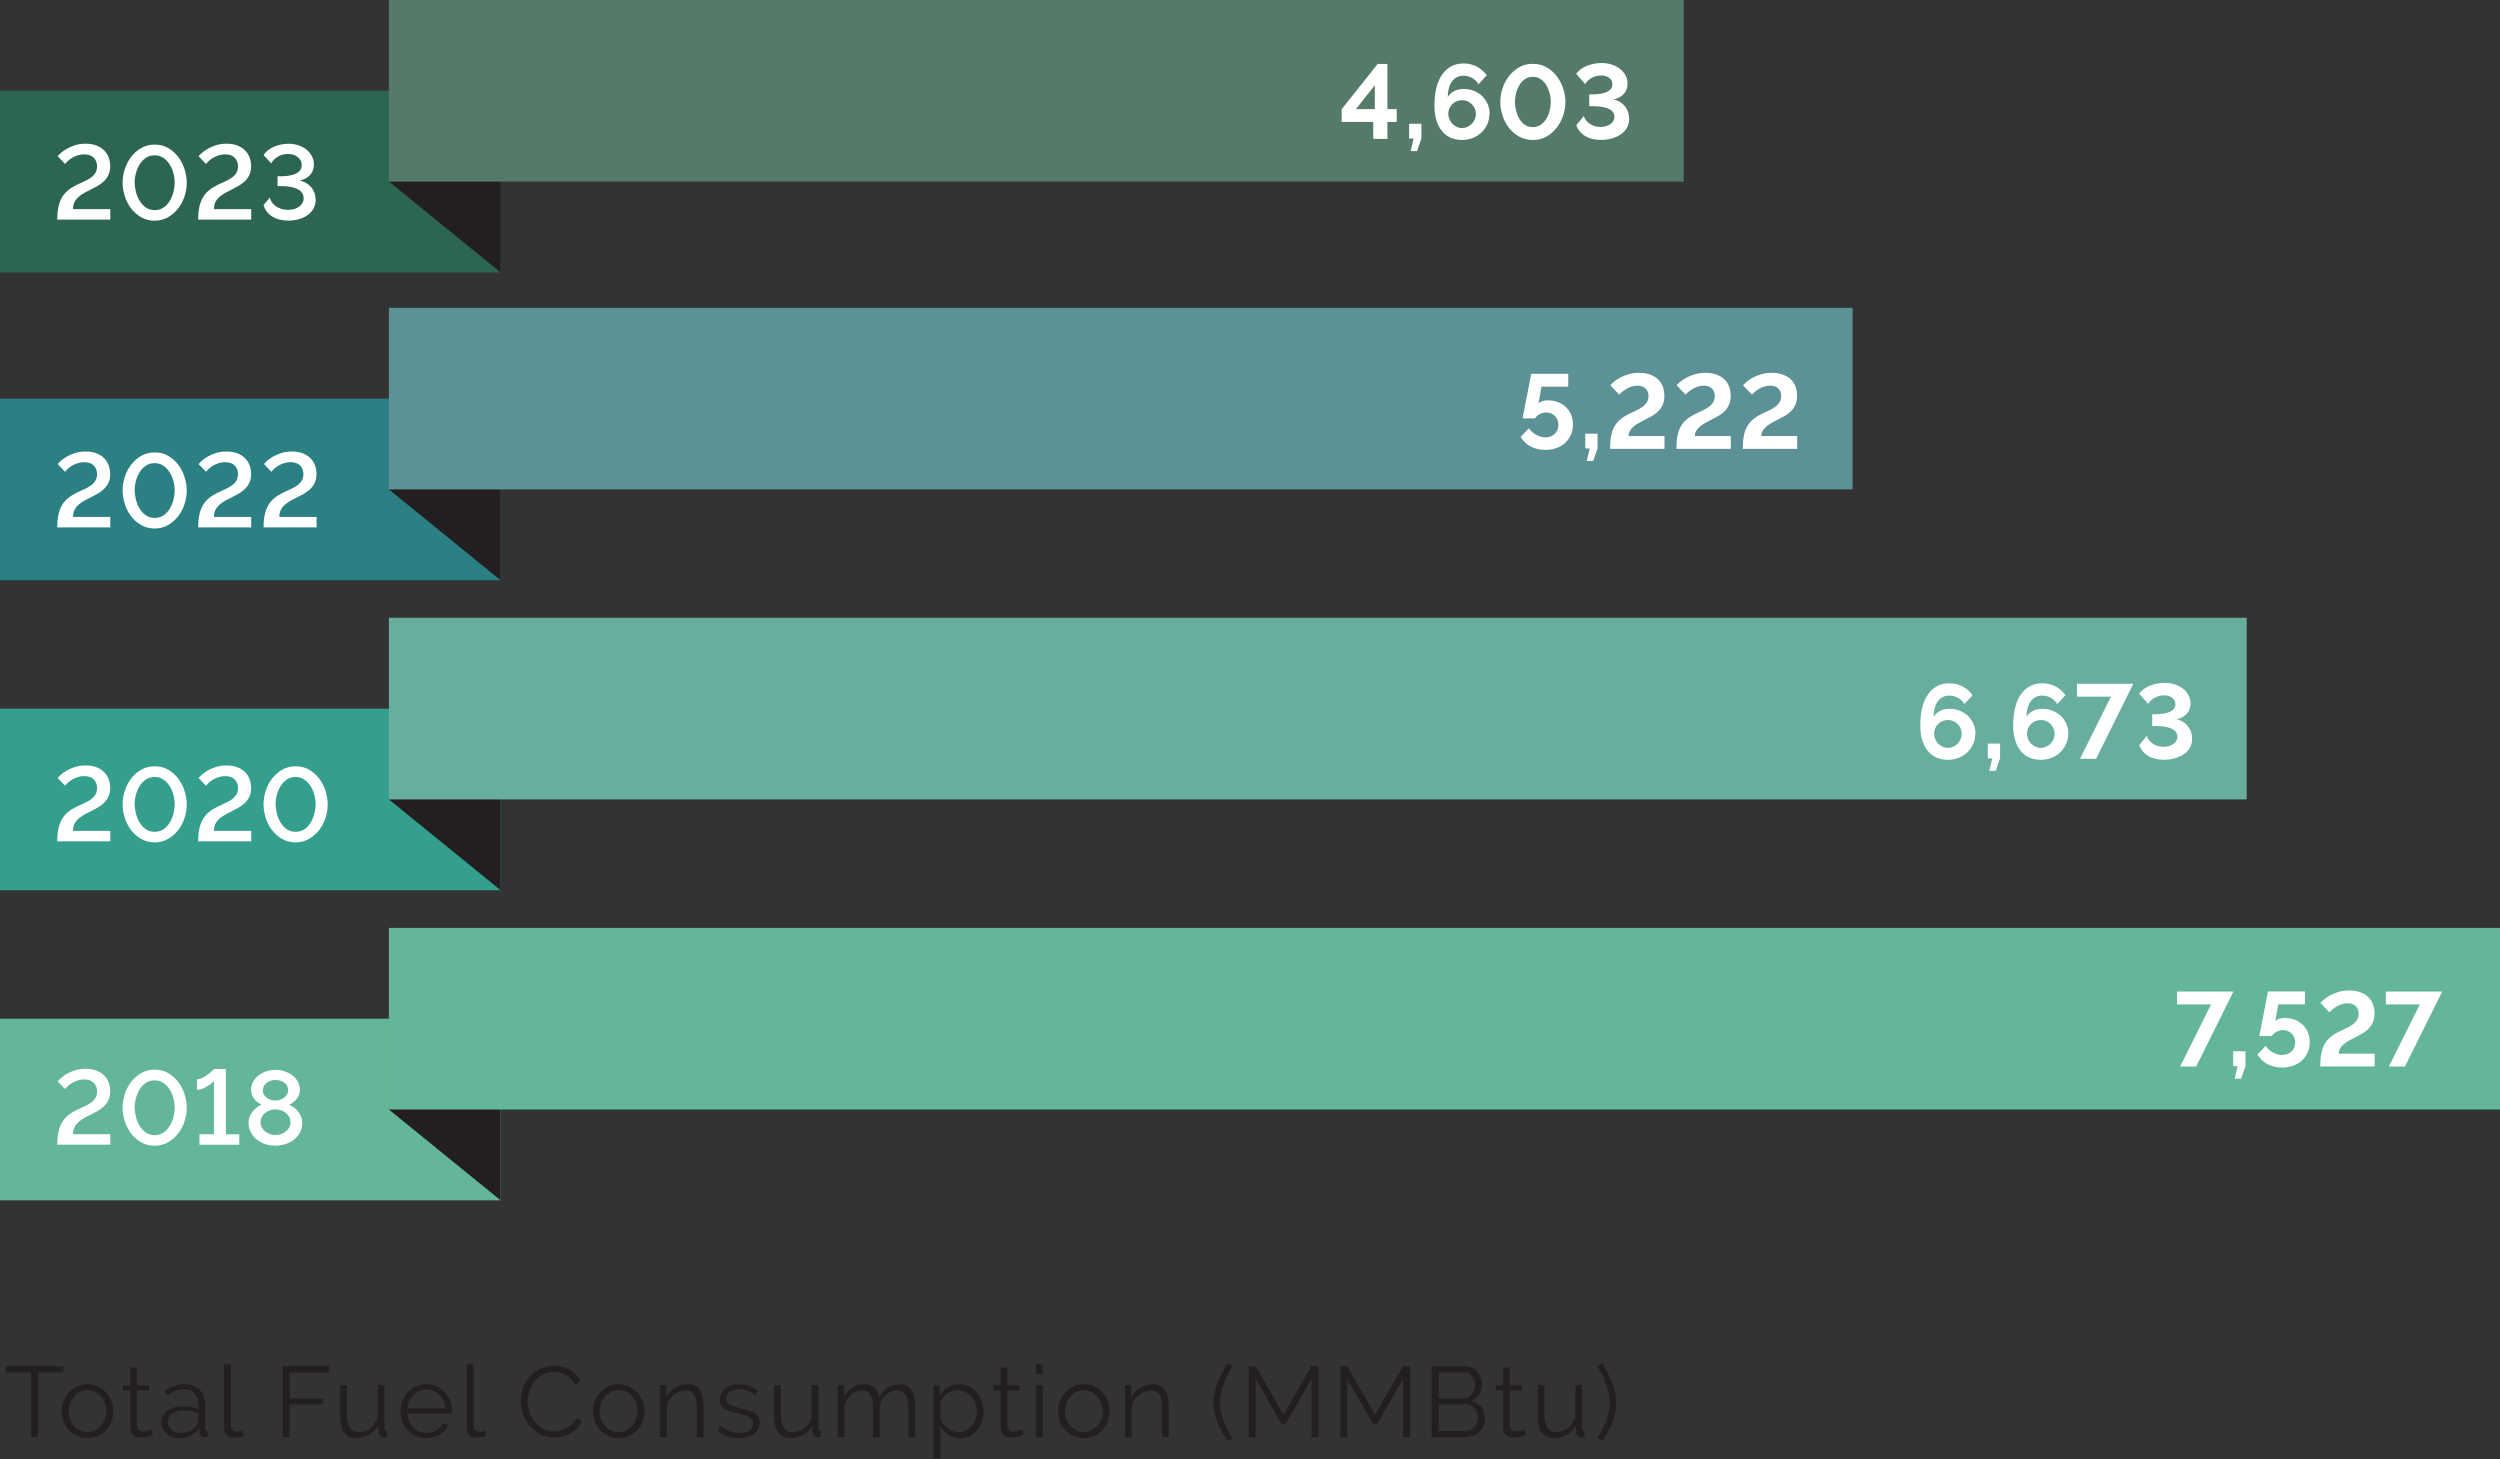 <?xml version="1.0" encoding="UTF-8"?>
<svg id="Layer_1" data-name="Layer 1" xmlns="http://www.w3.org/2000/svg" viewBox="0 0 531.82 310.45">
  <rect x="0" y="0" width="531.82" height="310.45" fill="#333333" stroke="none"/>
  <g>
    <path d="M13.49,291.95h-5.37v13.76h-1.49v-13.76H1.25v-1.32h12.23v1.32Z" fill="#231f20" stroke-width="0"/>
    <path d="M18.6,305.93c-.81,0-1.54-.15-2.21-.46s-1.24-.72-1.73-1.24c-.49-.52-.87-1.13-1.14-1.83-.27-.69-.4-1.42-.4-2.19s.14-1.52.41-2.21c.28-.69.66-1.3,1.15-1.83.49-.52,1.07-.94,1.73-1.25s1.39-.47,2.19-.47,1.53.16,2.2.47c.67.31,1.25.73,1.74,1.25.49.52.87,1.13,1.15,1.83.28.69.41,1.43.41,2.21s-.13,1.49-.4,2.19c-.27.69-.65,1.3-1.14,1.83-.49.52-1.07.94-1.74,1.24s-1.41.46-2.22.46ZM14.59,300.24c0,.62.11,1.2.32,1.73.21.53.5,1,.86,1.4.36.4.79.72,1.27.94.49.23,1.01.34,1.56.34s1.07-.12,1.56-.35c.49-.23.92-.55,1.28-.96.37-.4.66-.87.87-1.41.21-.54.32-1.12.32-1.74s-.11-1.19-.32-1.73c-.21-.54-.5-1.02-.87-1.42-.37-.4-.8-.72-1.28-.96-.49-.23-1.01-.35-1.56-.35s-1.07.12-1.55.35c-.48.23-.91.56-1.27.97s-.66.89-.87,1.43c-.21.55-.32,1.13-.32,1.75Z" fill="#231f20" stroke-width="0"/>
    <path d="M32.54,305.19c-.08.04-.21.1-.37.17-.16.07-.35.14-.56.21s-.45.13-.72.19-.55.08-.85.08-.61-.04-.89-.13c-.28-.08-.53-.22-.74-.39-.21-.18-.38-.4-.51-.67-.13-.27-.19-.58-.19-.93v-7.92h-1.53v-1.15h1.53v-3.74h1.44v3.74h2.55v1.15h-2.55v7.52c.03.41.17.71.44.9.26.19.56.29.9.29.41,0,.77-.07,1.08-.2s.51-.23.59-.29l.38,1.17Z" fill="#231f20" stroke-width="0"/>
    <path d="M37.97,305.93c-.52,0-1.01-.09-1.45-.27-.45-.18-.84-.42-1.17-.73s-.59-.68-.77-1.09c-.18-.42-.28-.87-.28-1.35s.11-.93.34-1.34.54-.76.96-1.06c.41-.3.9-.53,1.47-.69.57-.16,1.19-.24,1.87-.24.57,0,1.14.05,1.72.15s1.1.24,1.55.42v-1c0-.98-.28-1.75-.83-2.33-.55-.57-1.32-.86-2.29-.86-.57,0-1.15.11-1.74.34s-1.2.55-1.81.98l-.51-.96c1.43-.96,2.82-1.44,4.16-1.44s2.48.39,3.27,1.17c.79.78,1.19,1.85,1.19,3.23v4.99c0,.4.18.59.53.59v1.27c-.24.04-.42.06-.55.06-.37,0-.66-.09-.86-.28-.21-.18-.32-.44-.33-.76l-.04-.87c-.51.67-1.15,1.18-1.92,1.53-.77.35-1.6.53-2.5.53ZM38.31,304.82c.75,0,1.44-.14,2.07-.42.63-.28,1.11-.66,1.43-1.13.13-.13.22-.27.29-.41.06-.15.1-.29.1-.41v-1.81c-.48-.18-.98-.33-1.5-.42-.52-.1-1.04-.15-1.58-.15-1.02,0-1.85.21-2.48.64s-.96.98-.96,1.68c0,.34.07.66.2.96.13.3.32.56.55.77.23.22.51.39.84.52.33.13.67.19,1.04.19Z" fill="#231f20" stroke-width="0"/>
    <path d="M47.66,290.21h1.44v13c0,.41.11.73.34.97.23.23.54.35.96.35.16,0,.34-.02.55-.06s.41-.1.59-.17l.25,1.17c-.27.11-.6.21-.99.28-.39.07-.73.11-1.01.11-.67,0-1.19-.19-1.57-.56-.38-.38-.57-.9-.57-1.58v-13.49Z" fill="#231f20" stroke-width="0"/>
    <path d="M60.12,305.72v-15.08h9.9v1.32h-8.41v5.54h7.09v1.23h-7.09v6.99h-1.49Z" fill="#231f20" stroke-width="0"/>
    <path d="M75.92,305.93c-1.2,0-2.1-.4-2.69-1.2-.59-.8-.88-1.99-.88-3.58v-6.5h1.44v6.24c0,2.51.86,3.76,2.57,3.76.42,0,.84-.07,1.25-.21.41-.14.79-.35,1.14-.62.35-.27.66-.59.93-.96s.5-.79.67-1.25v-6.97h1.44v9.2c0,.4.17.59.51.59v1.27c-.17.03-.31.04-.41.04h-.22c-.34-.01-.62-.13-.83-.36-.21-.23-.32-.53-.32-.91v-1.27c-.48.86-1.14,1.53-1.96,2.01-.83.47-1.71.71-2.64.71Z" fill="#231f20" stroke-width="0"/>
    <path d="M90.7,305.93c-.81,0-1.55-.15-2.22-.46s-1.26-.72-1.75-1.25c-.5-.53-.88-1.14-1.16-1.84-.28-.69-.41-1.44-.41-2.23s.14-1.51.41-2.2c.28-.69.66-1.29,1.15-1.81.49-.52,1.07-.93,1.75-1.23.68-.3,1.42-.46,2.21-.46s1.55.15,2.22.46c.67.3,1.25.72,1.73,1.24.48.52.86,1.13,1.13,1.81.27.68.4,1.4.4,2.17v.34c0,.11,0,.19-.02.23h-9.47c.04.59.18,1.14.41,1.65.23.5.53.94.9,1.31s.79.66,1.26.86c.47.21.98.31,1.52.31.35,0,.71-.05,1.06-.15.35-.1.68-.23.98-.4s.57-.38.81-.63c.24-.25.42-.52.55-.82l1.25.34c-.17.41-.41.78-.72,1.11-.31.33-.67.62-1.08.87-.41.25-.86.44-1.36.57-.5.13-1.01.2-1.55.2ZM94.78,299.6c-.04-.59-.18-1.14-.41-1.62-.23-.49-.53-.91-.89-1.26-.36-.35-.78-.63-1.25-.83-.47-.2-.98-.3-1.52-.3s-1.05.1-1.53.3c-.48.2-.9.47-1.26.83-.36.35-.65.78-.87,1.27-.22.5-.35,1.03-.39,1.61h8.13Z" fill="#231f20" stroke-width="0"/>
    <path d="M99.31,290.21h1.44v13c0,.41.11.73.34.97.23.23.54.35.96.35.16,0,.34-.02.55-.06s.41-.1.59-.17l.25,1.17c-.27.11-.6.21-.99.28-.39.07-.73.11-1.01.11-.67,0-1.19-.19-1.57-.56-.38-.38-.57-.9-.57-1.58v-13.49Z" fill="#231f20" stroke-width="0"/>
    <path d="M110.77,298.07c0-.91.16-1.81.48-2.71.32-.9.78-1.7,1.39-2.41s1.36-1.29,2.25-1.73c.89-.45,1.9-.67,3.04-.67,1.34,0,2.5.3,3.45.91.96.61,1.66,1.4,2.11,2.38l-1.17.72c-.24-.5-.53-.91-.88-1.25-.35-.34-.72-.62-1.12-.83s-.81-.36-1.23-.46-.84-.14-1.25-.14c-.91,0-1.71.18-2.4.55-.69.37-1.28.85-1.75,1.44-.47.59-.83,1.26-1.07,2.01-.24.74-.36,1.5-.36,2.26,0,.84.15,1.64.44,2.4.29.76.69,1.44,1.19,2.03.5.59,1.1,1.05,1.78,1.4.69.35,1.43.52,2.24.52.42,0,.86-.05,1.31-.16.45-.11.88-.28,1.3-.51.42-.23.8-.52,1.16-.87.35-.35.65-.77.89-1.26l1.23.64c-.24.57-.58,1.07-1.02,1.5-.44.43-.93.8-1.47,1.09s-1.11.52-1.71.68c-.6.16-1.19.23-1.77.23-1.03,0-1.98-.23-2.85-.68-.86-.45-1.61-1.04-2.23-1.77-.62-.73-1.11-1.56-1.46-2.48-.35-.93-.52-1.87-.52-2.83Z" fill="#231f20" stroke-width="0"/>
    <path d="M131.61,305.93c-.81,0-1.54-.15-2.21-.46s-1.24-.72-1.73-1.24c-.49-.52-.87-1.13-1.14-1.83-.27-.69-.4-1.42-.4-2.19s.14-1.52.41-2.21c.28-.69.66-1.3,1.15-1.83.49-.52,1.07-.94,1.73-1.25s1.39-.47,2.19-.47,1.53.16,2.2.47c.67.31,1.25.73,1.74,1.25.49.52.87,1.13,1.15,1.83.28.69.41,1.43.41,2.21s-.13,1.49-.4,2.19c-.27.69-.65,1.3-1.14,1.83-.49.52-1.07.94-1.74,1.24s-1.41.46-2.22.46ZM127.59,300.24c0,.62.11,1.2.32,1.73.21.53.5,1,.86,1.4.36.4.79.72,1.27.94.49.23,1.01.34,1.56.34s1.07-.12,1.56-.35c.49-.23.92-.55,1.28-.96.37-.4.66-.87.87-1.41.21-.54.32-1.12.32-1.74s-.11-1.19-.32-1.73c-.21-.54-.5-1.02-.87-1.42-.37-.4-.8-.72-1.28-.96-.49-.23-1.01-.35-1.56-.35s-1.07.12-1.55.35c-.48.23-.91.56-1.27.97s-.66.89-.87,1.43c-.21.55-.32,1.13-.32,1.75Z" fill="#231f20" stroke-width="0"/>
    <path d="M149.68,305.72h-1.44v-6.18c0-1.32-.19-2.27-.58-2.87-.39-.59-.99-.89-1.79-.89-.42,0-.85.08-1.27.23s-.82.38-1.18.66c-.36.28-.68.62-.97,1.01-.28.39-.49.81-.62,1.26v6.77h-1.44v-11.06h1.32v2.51c.45-.81,1.1-1.46,1.94-1.95.84-.5,1.76-.74,2.75-.74.61,0,1.13.11,1.55.34s.76.54,1.02.96.44.91.55,1.51c.11.59.17,1.25.17,1.98v6.48Z" fill="#231f20" stroke-width="0"/>
    <path d="M157.28,305.93c-.86,0-1.71-.14-2.53-.42-.82-.28-1.53-.69-2.12-1.23l.66-.98c.62.51,1.26.89,1.9,1.15.64.25,1.33.38,2.07.38.89,0,1.6-.18,2.13-.54.53-.36.8-.87.8-1.54,0-.31-.07-.57-.21-.78-.14-.21-.35-.39-.63-.54-.28-.16-.62-.29-1.04-.41-.42-.12-.9-.24-1.45-.37-.64-.16-1.19-.31-1.66-.47s-.85-.33-1.16-.53c-.3-.2-.53-.44-.68-.73-.15-.29-.22-.65-.22-1.09,0-.55.11-1.04.33-1.47s.52-.78.89-1.05c.38-.28.81-.48,1.32-.63.5-.14,1.04-.21,1.6-.21.85,0,1.62.14,2.31.41.69.28,1.25.64,1.68,1.09l-.7.85c-.41-.42-.91-.74-1.5-.96-.59-.21-1.2-.32-1.84-.32-.38,0-.74.04-1.06.12-.33.08-.61.2-.86.37s-.44.39-.58.65c-.14.26-.21.57-.21.92,0,.3.05.54.15.72.1.18.26.34.49.48.23.13.51.25.86.36.35.11.77.22,1.26.33.71.17,1.33.34,1.87.51s.99.37,1.35.59c.36.23.63.5.82.83.18.33.28.72.28,1.19,0,1.02-.39,1.83-1.17,2.42-.78.59-1.83.89-3.14.89Z" fill="#231f20" stroke-width="0"/>
    <path d="M168.24,305.93c-1.2,0-2.1-.4-2.69-1.2-.59-.8-.88-1.99-.88-3.58v-6.5h1.44v6.24c0,2.51.86,3.76,2.57,3.76.42,0,.84-.07,1.25-.21.41-.14.79-.35,1.14-.62.35-.27.66-.59.93-.96s.5-.79.67-1.25v-6.97h1.44v9.2c0,.4.17.59.51.59v1.27c-.17.03-.31.04-.41.04h-.22c-.34-.01-.62-.13-.83-.36-.21-.23-.32-.53-.32-.91v-1.27c-.48.86-1.14,1.53-1.96,2.01-.83.47-1.71.71-2.64.71Z" fill="#231f20" stroke-width="0"/>
    <path d="M194.68,305.72h-1.44v-6.18c0-1.29-.21-2.24-.62-2.85-.41-.61-1.02-.91-1.83-.91-.42,0-.83.08-1.2.23-.38.16-.72.38-1.04.66-.32.28-.6.62-.84,1.01-.24.39-.42.82-.55,1.29v6.75h-1.44v-6.18c0-1.32-.2-2.27-.59-2.87-.4-.59-1.01-.89-1.83-.89s-1.58.29-2.23.87-1.12,1.35-1.4,2.29v6.77h-1.44v-11.06h1.32v2.51c.45-.85,1.05-1.51,1.78-1.99.74-.47,1.55-.71,2.44-.71s1.68.26,2.24.79c.56.52.9,1.21,1.03,2.06,1.03-1.9,2.46-2.85,4.27-2.85.62,0,1.15.11,1.58.34.43.23.78.55,1.04.97.26.42.45.92.57,1.51.12.59.18,1.24.18,1.96v6.48Z" fill="#231f20" stroke-width="0"/>
    <path d="M204.24,305.93c-.93,0-1.76-.24-2.47-.71-.72-.47-1.29-1.07-1.73-1.79v6.82h-1.44v-15.59h1.3v2.15c.45-.69,1.04-1.26,1.76-1.69.72-.43,1.51-.65,2.36-.65.76,0,1.47.16,2.1.48.64.32,1.19.74,1.66,1.27s.83,1.14,1.09,1.84c.26.69.39,1.41.39,2.15,0,.78-.12,1.52-.36,2.21s-.58,1.3-1.03,1.83c-.45.52-.98.94-1.59,1.24-.62.3-1.29.46-2.03.46ZM203.84,304.65c.59,0,1.14-.13,1.62-.38.49-.25.91-.59,1.25-1.01.35-.42.61-.89.8-1.42.18-.53.28-1.08.28-1.65,0-.59-.11-1.16-.32-1.7s-.5-1.01-.87-1.42c-.37-.41-.8-.74-1.31-.98-.5-.24-1.04-.36-1.62-.36-.37,0-.75.07-1.16.22-.4.15-.78.35-1.13.59-.35.25-.64.54-.89.87-.25.33-.4.68-.46,1.05v3.4c.17.4.39.76.65,1.1s.56.63.89.88c.33.25.69.44,1.07.58.38.14.78.21,1.19.21Z" fill="#231f20" stroke-width="0"/>
    <path d="M217.7,305.19c-.08.04-.21.1-.37.17-.16.07-.35.14-.56.21s-.45.13-.72.19-.55.08-.85.08-.61-.04-.89-.13c-.28-.08-.53-.22-.74-.39-.21-.18-.38-.4-.51-.67-.13-.27-.19-.58-.19-.93v-7.92h-1.53v-1.15h1.53v-3.74h1.44v3.74h2.55v1.15h-2.55v7.52c.03.41.17.71.44.9.26.19.56.29.9.29.41,0,.77-.07,1.08-.2s.51-.23.59-.29l.38,1.17Z" fill="#231f20" stroke-width="0"/>
    <path d="M220.36,292.34v-2.12h1.44v2.12h-1.44ZM220.36,305.72v-11.06h1.44v11.06h-1.44Z" fill="#231f20" stroke-width="0"/>
    <path d="M230.55,305.93c-.81,0-1.54-.15-2.21-.46s-1.24-.72-1.73-1.24c-.49-.52-.87-1.13-1.14-1.83-.27-.69-.4-1.42-.4-2.19s.14-1.52.41-2.21c.28-.69.66-1.3,1.15-1.83.49-.52,1.07-.94,1.73-1.25s1.39-.47,2.19-.47,1.53.16,2.2.47c.67.31,1.25.73,1.74,1.25.49.52.87,1.13,1.15,1.83.28.69.41,1.43.41,2.21s-.13,1.49-.4,2.19c-.27.69-.65,1.3-1.14,1.83-.49.52-1.07.94-1.74,1.24s-1.41.46-2.22.46ZM226.54,300.24c0,.62.11,1.2.32,1.73.21.53.5,1,.86,1.4.36.4.79.72,1.27.94.49.23,1.01.34,1.56.34s1.07-.12,1.56-.35c.49-.23.92-.55,1.28-.96.37-.4.66-.87.87-1.41.21-.54.32-1.12.32-1.74s-.11-1.19-.32-1.73c-.21-.54-.5-1.02-.87-1.42-.37-.4-.8-.72-1.28-.96-.49-.23-1.01-.35-1.56-.35s-1.07.12-1.55.35c-.48.23-.91.56-1.27.97s-.66.89-.87,1.43c-.21.55-.32,1.13-.32,1.75Z" fill="#231f20" stroke-width="0"/>
    <path d="M248.62,305.72h-1.44v-6.18c0-1.32-.19-2.27-.58-2.87-.39-.59-.99-.89-1.79-.89-.42,0-.85.08-1.27.23s-.82.38-1.18.66c-.36.28-.68.62-.97,1.01-.28.39-.49.81-.62,1.26v6.77h-1.44v-11.06h1.32v2.51c.45-.81,1.1-1.46,1.94-1.95.84-.5,1.76-.74,2.75-.74.61,0,1.13.11,1.55.34s.76.54,1.02.96.44.91.55,1.51c.11.59.17,1.25.17,1.98v6.48Z" fill="#231f20" stroke-width="0"/>
    <path d="M258.14,298.37c0-.72.08-1.43.23-2.13.16-.7.37-1.39.64-2.08.27-.69.58-1.37.95-2.06.36-.69.75-1.38,1.16-2.07l1.1.53c-.28.42-.58.95-.9,1.57-.32.62-.61,1.29-.88,2s-.49,1.43-.67,2.18c-.18.74-.27,1.45-.27,2.13,0,1.1.24,2.31.72,3.62.48,1.31,1.14,2.6,1.98,3.88l-1.08.57c-.89-1.33-1.61-2.68-2.16-4.05s-.82-2.73-.82-4.09Z" fill="#231f20" stroke-width="0"/>
    <path d="M278.99,305.72v-12.38l-5.5,9.58h-.87l-5.5-9.58v12.38h-1.49v-15.08h1.53l5.88,10.32,5.93-10.32h1.51v15.08h-1.49Z" fill="#231f20" stroke-width="0"/>
    <path d="M298.47,305.72v-12.38l-5.5,9.58h-.87l-5.5-9.58v12.38h-1.49v-15.08h1.53l5.88,10.32,5.93-10.32h1.51v15.08h-1.49Z" fill="#231f20" stroke-width="0"/>
    <path d="M315.91,301.83c0,.57-.11,1.09-.34,1.56-.23.47-.53.89-.91,1.23-.38.35-.83.62-1.34.81-.51.19-1.06.29-1.64.29h-7.11v-15.08h7.26c.52,0,1,.11,1.42.34s.79.52,1.08.88c.3.36.53.77.69,1.23.16.46.24.92.24,1.39,0,.76-.19,1.46-.57,2.09s-.91,1.1-1.59,1.41c.86.25,1.55.73,2.05,1.42.5.69.75,1.5.75,2.42ZM306.05,291.93v5.56h5.18c.37,0,.71-.08,1.03-.23.32-.16.59-.36.82-.62s.4-.55.53-.88.19-.68.19-1.05-.06-.74-.18-1.08c-.12-.34-.29-.63-.51-.88-.22-.25-.48-.45-.78-.59-.3-.15-.62-.22-.98-.22h-5.31ZM314.42,301.58c0-.37-.06-.73-.19-1.07-.13-.35-.31-.65-.54-.91-.23-.26-.51-.47-.83-.64-.32-.16-.66-.24-1.03-.24h-5.78v5.71h5.63c.38,0,.74-.08,1.07-.23.33-.16.62-.36.87-.63.25-.26.44-.57.58-.91.14-.35.21-.7.21-1.07Z" fill="#231f20" stroke-width="0"/>
    <path d="M324.57,305.19c-.08.04-.21.1-.37.17-.16.07-.35.14-.56.21s-.45.13-.72.19-.55.08-.85.08-.61-.04-.89-.13c-.28-.08-.53-.22-.74-.39-.21-.18-.38-.4-.51-.67-.13-.27-.19-.58-.19-.93v-7.92h-1.53v-1.15h1.53v-3.74h1.44v3.74h2.55v1.15h-2.55v7.52c.03.41.17.71.44.9.26.19.56.29.9.29.41,0,.77-.07,1.08-.2s.51-.23.59-.29l.38,1.17Z" fill="#231f20" stroke-width="0"/>
    <path d="M330.69,305.93c-1.2,0-2.1-.4-2.69-1.2-.59-.8-.88-1.99-.88-3.58v-6.5h1.44v6.24c0,2.51.86,3.76,2.57,3.76.42,0,.84-.07,1.25-.21.41-.14.79-.35,1.14-.62.35-.27.66-.59.93-.96s.5-.79.67-1.25v-6.97h1.44v9.2c0,.4.17.59.51.59v1.27c-.17.03-.31.04-.41.04h-.22c-.34-.01-.62-.13-.83-.36-.21-.23-.32-.53-.32-.91v-1.27c-.48.86-1.14,1.53-1.96,2.01-.83.47-1.71.71-2.64.71Z" fill="#231f20" stroke-width="0"/>
    <path d="M343.83,298.37c0,1.36-.27,2.72-.81,4.09s-1.26,2.71-2.17,4.05l-1.06-.57c.41-.64.78-1.28,1.11-1.93.33-.65.62-1.3.85-1.94.23-.64.41-1.27.54-1.88s.19-1.19.19-1.74c0-.68-.09-1.39-.27-2.13-.18-.74-.4-1.47-.67-2.18-.27-.71-.56-1.37-.88-2-.32-.62-.63-1.15-.92-1.57l1.13-.53c.41.69.8,1.38,1.16,2.07.36.69.67,1.37.93,2.06.26.69.47,1.38.63,2.08.16.7.23,1.41.23,2.13Z" fill="#231f20" stroke-width="0"/>
  </g>
  <rect y="216.71" width="106.49" height="38.63" fill="#64b698" stroke-width="0"/>
  <polygon points="106.49 255.34 106.49 216.71 82.73 236.03 106.49 255.34" fill="#231f20" stroke-width="0"/>
  <rect x="82.73" y="197.39" width="449.09" height="38.63" fill="#64b698" stroke-width="0"/>
  <path d="M470.36,213.66h-7.24v-2.74h12l-7.93,15.96h-3.42l6.59-13.22ZM475.39,229.46l.61-2.67h-.94v-3.15h2.61v3.15l-.92,2.67h-1.35ZM486.09,216.56c.75,0,1.45.13,2.09.38.64.25,1.2.61,1.67,1.06s.84.99,1.1,1.62c.26.63.39,1.32.39,2.07,0,.81-.15,1.54-.44,2.2-.29.66-.7,1.23-1.22,1.71-.52.48-1.15.85-1.87,1.11-.72.26-1.51.39-2.36.39-1.17,0-2.21-.25-3.12-.74-.91-.49-1.62-1.18-2.11-2.05l1.73-1.8c.43.58.96,1.05,1.58,1.39.62.34,1.27.52,1.94.52.81,0,1.47-.24,1.99-.73.52-.49.78-1.13.78-1.94,0-.37-.06-.72-.19-1.05-.13-.32-.31-.6-.54-.83-.23-.23-.51-.41-.82-.54-.31-.13-.66-.19-1.03-.19-.48,0-.94.11-1.37.34-.43.22-.78.53-1.03.92h-2.63s.03-.21.09-.51c.06-.29.13-.67.22-1.12.09-.46.19-.97.29-1.53.1-.56.22-1.13.34-1.72.27-1.36.57-2.9.9-4.61h7.87v2.74h-5.69l-.63,3.57c.18-.21.44-.37.79-.49.34-.12.77-.18,1.28-.18ZM493.58,226.88c0-1.03.07-1.94.21-2.71.14-.77.37-1.45.7-2.03.32-.58.75-1.09,1.27-1.53.52-.43,1.17-.84,1.93-1.21.49-.24.98-.47,1.46-.69.48-.22.91-.47,1.3-.75.39-.28.7-.61.94-.98.24-.37.36-.81.36-1.34,0-.67-.21-1.21-.62-1.61-.41-.4-.99-.6-1.74-.6-.42,0-.82.06-1.2.18-.38.12-.74.27-1.07.46-.33.19-.63.39-.9.62-.27.22-.5.44-.7.65l-1.89-1.98c.19-.24.48-.51.85-.82.37-.31.82-.6,1.34-.87.52-.27,1.1-.5,1.76-.69.66-.19,1.39-.28,2.18-.28.87,0,1.64.12,2.3.36.67.24,1.23.57,1.69,1,.46.43.8.94,1.03,1.54.23.6.35,1.26.35,1.98s-.1,1.28-.31,1.79c-.21.5-.49.95-.84,1.34-.35.39-.76.73-1.24,1.02s-.98.57-1.52.82c-.57.28-1.08.56-1.54.82-.46.26-.85.54-1.17.82-.32.28-.57.58-.74.9-.17.31-.26.67-.26,1.06h7.64v2.72h-11.6ZM514.77,213.66h-7.24v-2.74h12l-7.93,15.96h-3.42l6.59-13.22Z" fill="#fff" stroke-width="0"/>
  <rect y="150.74" width="106.49" height="38.63" fill="#339f8c" stroke-width="0"/>
  <polygon points="106.49 189.37 106.49 150.74 82.73 170.05 106.49 189.37" fill="#231f20" stroke-width="0"/>
  <rect x="82.73" y="131.42" width="395.2" height="38.64" fill="#67ae9f" stroke-width="0"/>
  <path d="M420.2,156.09c0,.78-.15,1.51-.45,2.18-.3.67-.71,1.26-1.24,1.76-.52.5-1.14.9-1.85,1.18-.71.28-1.48.43-2.3.43-.9,0-1.71-.17-2.44-.49-.73-.33-1.34-.81-1.85-1.44-.51-.63-.9-1.4-1.17-2.3-.27-.91-.4-1.94-.4-3.09,0-1.45.14-2.74.43-3.85.28-1.12.7-2.05,1.24-2.81.54-.76,1.19-1.33,1.96-1.72.76-.39,1.62-.58,2.56-.58,1,0,1.93.22,2.78.65.85.43,1.56,1.06,2.15,1.87l-1.73,1.89c-.36-.57-.82-1.01-1.39-1.33-.57-.31-1.18-.47-1.84-.47-1,0-1.81.4-2.4,1.19-.6.79-.91,1.92-.94,3.37.31-.54.76-.97,1.34-1.28.58-.31,1.25-.47,2.01-.47s1.51.13,2.19.4c.68.27,1.27.64,1.78,1.12.5.48.9,1.05,1.18,1.7.28.65.43,1.35.43,2.1ZM414.38,159.1c.39,0,.76-.08,1.12-.24.36-.16.67-.37.94-.65.27-.28.48-.6.64-.97.16-.37.24-.75.24-1.16s-.08-.78-.24-1.13c-.16-.35-.37-.66-.64-.93s-.58-.48-.93-.63c-.35-.15-.73-.22-1.13-.22s-.79.08-1.15.22c-.36.15-.67.36-.94.63s-.48.58-.63.93c-.15.35-.22.73-.22,1.13s.08.79.24,1.16c.16.37.37.69.64.96.27.27.58.49.93.65.35.17.73.25,1.13.25ZM423.19,164l.61-2.67h-.94v-3.15h2.61v3.15l-.92,2.67h-1.35ZM439.96,156.09c0,.78-.15,1.51-.45,2.18-.3.67-.71,1.26-1.24,1.76-.52.5-1.14.9-1.85,1.18-.71.28-1.48.43-2.3.43-.9,0-1.71-.17-2.44-.49-.73-.33-1.34-.81-1.85-1.44-.51-.63-.9-1.4-1.17-2.3-.27-.91-.4-1.94-.4-3.09,0-1.45.14-2.74.43-3.85.28-1.12.7-2.05,1.24-2.81.54-.76,1.19-1.33,1.96-1.72.76-.39,1.62-.58,2.56-.58,1,0,1.93.22,2.78.65.85.43,1.56,1.06,2.15,1.87l-1.73,1.89c-.36-.57-.82-1.01-1.39-1.33-.57-.31-1.18-.47-1.84-.47-1,0-1.81.4-2.4,1.19-.6.79-.91,1.92-.94,3.37.31-.54.76-.97,1.34-1.28.58-.31,1.25-.47,2.01-.47s1.51.13,2.19.4c.68.27,1.27.64,1.78,1.12.5.48.9,1.05,1.18,1.7.28.65.43,1.35.43,2.1ZM434.14,159.1c.39,0,.76-.08,1.12-.24.36-.16.67-.37.94-.65.27-.28.48-.6.64-.97.16-.37.24-.75.24-1.16s-.08-.78-.24-1.13c-.16-.35-.37-.66-.64-.93s-.58-.48-.93-.63c-.35-.15-.73-.22-1.13-.22s-.79.08-1.15.22c-.36.15-.67.36-.94.63s-.48.58-.63.93c-.15.35-.22.73-.22,1.13s.08.79.24,1.16c.16.37.37.69.64.96.27.27.58.49.93.65.35.17.73.25,1.13.25ZM449.06,148.2h-7.24v-2.74h12l-7.93,15.96h-3.42l6.59-13.22ZM460.3,161.62c-1.3,0-2.41-.27-3.31-.81-.91-.54-1.54-1.31-1.9-2.31l1.6-1.98c.04.21.15.45.31.71.16.26.39.52.69.76.29.25.65.45,1.08.62.43.17.92.25,1.49.25.39,0,.76-.05,1.11-.15.35-.1.66-.24.93-.42.27-.18.48-.4.64-.66.16-.26.24-.57.24-.91,0-.76-.4-1.33-1.21-1.71-.81-.37-1.94-.56-3.39-.56h-.74v-2.52h.74c.6,0,1.15-.04,1.66-.12.51-.08.95-.21,1.33-.38.37-.17.67-.39.88-.66.21-.27.31-.59.31-.97,0-.33-.07-.61-.21-.85-.14-.24-.33-.43-.55-.58-.22-.15-.48-.26-.75-.34-.28-.07-.55-.11-.82-.11-.45,0-.86.06-1.24.17-.37.11-.7.25-.99.43-.28.17-.53.37-.73.58-.2.22-.36.43-.48.64l-1.93-2.18c.25-.36.58-.68.97-.97.39-.28.82-.52,1.3-.72.48-.19.98-.34,1.51-.45.52-.1,1.05-.16,1.57-.16.81,0,1.55.11,2.24.34.68.22,1.27.54,1.76.93.49.4.88.86,1.16,1.39.28.53.42,1.11.42,1.72,0,.9-.27,1.64-.81,2.21-.54.58-1.27.97-2.2,1.18.51.09.97.26,1.38.51.41.25.76.55,1.06.92.29.37.52.78.67,1.24.16.46.24.93.24,1.43,0,.76-.17,1.43-.52,1.99-.34.56-.8,1.03-1.36,1.39-.56.37-1.2.64-1.92.83s-1.45.28-2.2.28Z" fill="#fff" stroke-width="0"/>
  <rect y="84.8" width="106.49" height="38.63" fill="#2b8083" stroke-width="0"/>
  <rect y="19.32" width="106.49" height="38.63" fill="#2c6653" stroke-width="0"/>
  <polygon points="106.49 123.43 106.49 84.8 82.73 104.11 106.49 123.43" fill="#231f20" stroke-width="0"/>
  <polygon points="106.49 57.95 106.49 19.32 82.73 38.63 106.49 57.95" fill="#231f20" stroke-width="0"/>
  <rect x="82.73" y="65.48" width="311.37" height="38.63" fill="#5c9195" stroke-width="0"/>
  <rect x="82.73" width="275.44" height="38.63" fill="#547a6a" stroke-width="0"/>
  <path d="M329.36,85.17c.75,0,1.45.13,2.09.38.64.25,1.2.61,1.67,1.06s.84.99,1.1,1.62c.26.63.39,1.32.39,2.07,0,.81-.15,1.54-.44,2.2-.29.66-.7,1.23-1.22,1.71-.52.48-1.15.85-1.87,1.11-.72.26-1.51.39-2.36.39-1.17,0-2.21-.25-3.12-.74-.91-.49-1.62-1.18-2.11-2.05l1.73-1.8c.43.58.96,1.05,1.58,1.39.62.34,1.27.52,1.94.52.81,0,1.47-.24,1.99-.73.52-.49.78-1.13.78-1.94,0-.37-.06-.72-.19-1.05-.13-.32-.31-.6-.54-.83-.23-.23-.51-.41-.82-.54-.31-.13-.66-.19-1.03-.19-.48,0-.94.11-1.37.34-.43.22-.78.53-1.03.92h-2.63s.03-.21.09-.51c.06-.29.13-.67.22-1.12.09-.46.19-.97.29-1.53.1-.56.22-1.13.34-1.72.27-1.36.57-2.9.9-4.61h7.87v2.74h-5.69l-.63,3.57c.18-.21.44-.37.79-.49.34-.12.77-.18,1.28-.18ZM337.56,98.07l.61-2.67h-.94v-3.15h2.61v3.15l-.92,2.67h-1.35ZM342.51,95.49c0-1.03.07-1.94.21-2.71.14-.77.37-1.45.7-2.03.32-.58.75-1.09,1.27-1.53.52-.43,1.17-.84,1.93-1.21.49-.24.98-.47,1.46-.69.48-.22.91-.47,1.3-.75.39-.28.7-.61.94-.98.24-.37.36-.81.36-1.34,0-.67-.21-1.21-.62-1.61-.41-.4-.99-.6-1.74-.6-.42,0-.82.06-1.2.18-.38.12-.74.27-1.07.46-.33.19-.63.39-.9.62-.27.22-.5.44-.7.65l-1.89-1.98c.19-.24.48-.51.85-.82.37-.31.82-.6,1.34-.87.52-.27,1.1-.5,1.76-.69.66-.19,1.39-.28,2.18-.28.87,0,1.64.12,2.3.36.67.24,1.23.57,1.69,1,.46.43.8.94,1.03,1.54.23.6.35,1.26.35,1.98s-.1,1.28-.31,1.79c-.21.5-.49.95-.84,1.34-.35.39-.76.73-1.24,1.02s-.98.57-1.52.82c-.57.28-1.08.56-1.54.82-.46.26-.85.54-1.17.82-.32.28-.57.58-.74.9-.17.31-.26.67-.26,1.06h7.64v2.72h-11.6ZM356.62,95.49c0-1.03.07-1.94.21-2.71.14-.77.37-1.45.7-2.03.32-.58.75-1.09,1.27-1.53.52-.43,1.17-.84,1.93-1.21.49-.24.98-.47,1.46-.69.48-.22.91-.47,1.3-.75.39-.28.7-.61.94-.98.24-.37.36-.81.36-1.34,0-.67-.21-1.21-.62-1.61-.41-.4-.99-.6-1.74-.6-.42,0-.82.06-1.2.18-.38.12-.74.27-1.07.46-.33.19-.63.39-.9.62-.27.22-.5.44-.7.65l-1.89-1.98c.19-.24.48-.51.85-.82.37-.31.82-.6,1.34-.87.52-.27,1.1-.5,1.76-.69.66-.19,1.39-.28,2.18-.28.87,0,1.64.12,2.3.36.67.24,1.23.57,1.69,1,.46.43.8.94,1.03,1.54.23.6.35,1.26.35,1.98s-.1,1.28-.31,1.79c-.21.5-.49.95-.84,1.34-.35.39-.76.73-1.24,1.02s-.98.57-1.52.82c-.57.28-1.08.56-1.54.82-.46.26-.85.54-1.17.82-.32.28-.57.58-.74.9-.17.31-.26.67-.26,1.06h7.64v2.72h-11.6ZM370.74,95.49c0-1.03.07-1.94.21-2.71.14-.77.37-1.45.7-2.03.32-.58.75-1.09,1.27-1.53.52-.43,1.17-.84,1.93-1.21.49-.24.98-.47,1.46-.69.48-.22.91-.47,1.3-.75.39-.28.7-.61.94-.98.24-.37.36-.81.36-1.34,0-.67-.21-1.21-.62-1.61-.41-.4-.99-.6-1.74-.6-.42,0-.82.06-1.2.18-.38.12-.74.27-1.07.46-.33.19-.63.39-.9.62-.27.22-.5.44-.7.65l-1.89-1.98c.19-.24.48-.51.85-.82.37-.31.82-.6,1.34-.87.52-.27,1.1-.5,1.76-.69.66-.19,1.39-.28,2.18-.28.87,0,1.64.12,2.3.36.67.24,1.23.57,1.69,1,.46.43.8.94,1.03,1.54.23.6.35,1.26.35,1.98s-.1,1.28-.31,1.79c-.21.5-.49.95-.84,1.34-.35.39-.76.73-1.24,1.02s-.98.57-1.52.82c-.57.28-1.08.56-1.54.82-.46.26-.85.54-1.17.82-.32.28-.57.58-.74.9-.17.31-.26.67-.26,1.06h7.64v2.72h-11.6Z" fill="#fff" stroke-width="0"/>
  <path d="M292.13,29.56v-3.62h-6.72v-2.7l7.66-9.64h2.07v9.62h1.98v2.72h-1.98v3.62h-3.01ZM288.44,23.22h4.02v-5.08l-4.02,5.08ZM300.09,32.14l.61-2.67h-.94v-3.15h2.61v3.15l-.92,2.67h-1.35ZM316.85,24.23c0,.78-.15,1.51-.45,2.18-.3.67-.71,1.26-1.24,1.76-.52.5-1.14.9-1.85,1.18-.71.28-1.48.43-2.3.43-.9,0-1.71-.17-2.44-.49-.73-.33-1.34-.81-1.85-1.44-.51-.63-.9-1.4-1.17-2.3-.27-.91-.4-1.94-.4-3.09,0-1.45.14-2.74.43-3.85.28-1.12.7-2.05,1.24-2.81.54-.76,1.19-1.33,1.96-1.72.76-.39,1.62-.58,2.56-.58,1,0,1.93.22,2.78.65.85.43,1.56,1.06,2.15,1.87l-1.73,1.89c-.36-.57-.82-1.01-1.39-1.33-.57-.31-1.18-.47-1.84-.47-1,0-1.81.4-2.4,1.19-.6.79-.91,1.92-.94,3.37.31-.54.76-.97,1.34-1.28.58-.31,1.25-.47,2.01-.47s1.51.13,2.19.4c.68.27,1.27.64,1.78,1.12.5.48.9,1.05,1.18,1.7.28.65.43,1.35.43,2.1ZM311.03,27.24c.39,0,.76-.08,1.12-.24.36-.16.67-.37.94-.65.27-.28.48-.6.64-.97.16-.37.24-.75.24-1.16s-.08-.78-.24-1.13c-.16-.35-.37-.66-.64-.93s-.58-.48-.93-.63c-.35-.15-.73-.22-1.13-.22s-.79.08-1.15.22c-.36.15-.67.36-.94.63s-.48.58-.63.93c-.15.35-.22.73-.22,1.13s.08.79.24,1.16c.16.37.37.69.64.96.27.27.58.49.93.65.35.17.73.25,1.13.25ZM326.07,29.78c-1.14-.02-2.14-.27-3-.78-.86-.5-1.58-1.15-2.17-1.93-.58-.79-1.02-1.66-1.31-2.61-.29-.95-.44-1.88-.44-2.78,0-.96.16-1.92.48-2.89.32-.97.78-1.84,1.38-2.61.6-.77,1.33-1.4,2.18-1.88.85-.48,1.81-.72,2.88-.72,1.14,0,2.14.26,3.01.78.87.52,1.6,1.17,2.18,1.97.58.79,1.02,1.67,1.31,2.62.29.95.44,1.86.44,2.73,0,.97-.16,1.94-.48,2.9-.32.96-.78,1.82-1.38,2.6-.6.77-1.33,1.4-2.18,1.88-.85.48-1.82.72-2.9.72ZM322.27,21.69c.01.63.1,1.26.26,1.89.16.63.39,1.2.7,1.72.31.52.7.94,1.17,1.26.47.32,1.03.48,1.67.48s1.25-.17,1.73-.52c.48-.34.87-.78,1.18-1.31.31-.53.54-1.11.69-1.73.15-.62.22-1.22.22-1.79,0-.63-.08-1.26-.25-1.89-.17-.63-.4-1.2-.72-1.72-.31-.52-.71-.94-1.19-1.26-.48-.32-1.03-.48-1.66-.48s-1.23.17-1.71.52c-.48.34-.87.78-1.18,1.31-.31.53-.54,1.11-.69,1.74-.15.63-.22,1.22-.22,1.78ZM340.54,29.76c-1.3,0-2.41-.27-3.31-.81-.91-.54-1.54-1.31-1.9-2.31l1.6-1.98c.04.21.15.45.31.71.16.26.39.52.69.76.29.25.65.45,1.08.62.43.17.92.25,1.49.25.39,0,.76-.05,1.11-.15.35-.1.66-.24.93-.42.27-.18.48-.4.64-.66.16-.26.24-.57.24-.91,0-.76-.4-1.33-1.21-1.71-.81-.37-1.94-.56-3.39-.56h-.74v-2.52h.74c.6,0,1.15-.04,1.66-.12.51-.08.95-.21,1.33-.38.37-.17.67-.39.88-.66.21-.27.31-.59.31-.97,0-.33-.07-.61-.21-.85-.14-.24-.33-.43-.55-.58-.22-.15-.48-.26-.75-.34-.28-.07-.55-.11-.82-.11-.45,0-.86.06-1.24.17-.37.11-.7.25-.99.43-.28.17-.53.37-.73.58-.2.22-.36.43-.48.64l-1.93-2.18c.25-.36.58-.68.97-.97.39-.28.82-.52,1.3-.72.48-.19.98-.34,1.51-.45.52-.1,1.05-.16,1.57-.16.81,0,1.55.11,2.24.34.68.22,1.27.54,1.76.93.49.4.88.86,1.16,1.39.28.53.42,1.11.42,1.72,0,.9-.27,1.64-.81,2.21-.54.58-1.27.97-2.2,1.18.51.09.97.26,1.38.51.41.25.76.55,1.06.92.29.37.52.78.67,1.24.16.46.24.93.24,1.43,0,.76-.17,1.43-.52,1.99-.34.56-.8,1.03-1.36,1.39-.56.37-1.2.64-1.92.83s-1.45.28-2.2.28Z" fill="#fff" stroke-width="0"/>
  <path d="M12.18,243.52c0-1.05.08-1.96.25-2.72.16-.76.42-1.43.75-2.01.34-.58.77-1.08,1.29-1.51.52-.43,1.15-.82,1.89-1.18.49-.24,1-.47,1.51-.7.51-.22.97-.48,1.38-.76.41-.28.75-.62,1.01-1.01.26-.39.39-.88.39-1.46,0-.73-.23-1.34-.69-1.82-.46-.48-1.13-.72-2.03-.72-.48,0-.93.06-1.34.19-.41.13-.79.29-1.15.49-.35.2-.66.42-.93.66-.27.24-.49.47-.67.7l-1.57-1.64c.15-.19.39-.44.73-.74.34-.3.76-.59,1.26-.88.5-.28,1.09-.53,1.75-.74.67-.21,1.4-.31,2.21-.31.85,0,1.61.12,2.26.37.65.25,1.19.58,1.63,1.01.43.43.76.93.99,1.51.22.58.34,1.2.34,1.88,0,.72-.12,1.34-.36,1.85-.24.52-.56.97-.96,1.35-.4.38-.85.72-1.36,1.01-.51.29-1.03.57-1.57.84-.67.31-1.24.62-1.71.92-.46.3-.84.61-1.13.93-.29.32-.5.67-.63,1.03-.13.37-.19.78-.19,1.22h7.93v2.23h-11.28ZM32.92,243.74c-1.12-.02-2.11-.28-2.97-.79-.85-.51-1.57-1.15-2.14-1.93-.57-.78-1-1.64-1.29-2.6-.29-.95-.44-1.88-.44-2.78,0-.96.16-1.92.47-2.89s.77-1.84,1.36-2.61c.59-.77,1.31-1.4,2.15-1.88.84-.48,1.79-.72,2.85-.72,1.12,0,2.11.26,2.96.78.85.52,1.56,1.17,2.14,1.97.58.79,1.01,1.67,1.29,2.62.28.95.43,1.86.43,2.73,0,.97-.16,1.94-.47,2.9-.31.96-.77,1.82-1.36,2.58-.59.76-1.31,1.39-2.15,1.87-.84.48-1.78.73-2.83.74ZM28.65,235.65c.01.67.12,1.36.3,2.06.19.7.46,1.32.81,1.88.35.55.79,1.01,1.31,1.36.52.35,1.14.53,1.84.53s1.37-.19,1.9-.56c.53-.37.97-.85,1.31-1.42.34-.57.6-1.2.78-1.89.17-.69.26-1.34.26-1.96,0-.67-.09-1.36-.28-2.06-.19-.7-.46-1.32-.82-1.88-.36-.55-.8-1.01-1.33-1.36-.52-.35-1.13-.53-1.82-.53-.73,0-1.37.19-1.91.56-.54.37-.98.85-1.33,1.43-.34.58-.6,1.21-.78,1.89-.17.68-.26,1.33-.26,1.94ZM50.9,241.29v2.23h-8.47v-2.23h3.08v-11.37c-.12.18-.32.38-.6.6-.28.22-.59.43-.93.63-.34.2-.7.37-1.07.51-.37.13-.7.2-1,.2v-2.29c.4,0,.82-.11,1.24-.33.42-.22.8-.46,1.15-.72.34-.26.63-.51.85-.73.22-.22.34-.35.36-.38h2.54v13.89h2.85ZM64.29,238.91c0,.72-.15,1.37-.46,1.97-.31.59-.72,1.1-1.25,1.52-.52.42-1.13.74-1.82.97-.69.22-1.42.34-2.2.34s-1.54-.12-2.24-.37c-.7-.25-1.3-.59-1.81-1.02-.51-.43-.91-.95-1.2-1.55-.29-.6-.44-1.25-.44-1.96,0-.46.08-.9.25-1.3.16-.4.38-.77.64-1.09.26-.32.56-.6.89-.84.33-.24.66-.43.99-.58-.61-.27-1.14-.68-1.57-1.24-.43-.55-.65-1.18-.65-1.89s.16-1.3.47-1.83c.31-.53.72-.98,1.21-1.35.49-.37,1.05-.64,1.66-.83.61-.19,1.22-.28,1.82-.28s1.21.09,1.83.28c.62.19,1.18.46,1.69.82.5.36.91.81,1.22,1.34.31.53.47,1.14.47,1.83s-.22,1.34-.66,1.9c-.44.56-.98.98-1.61,1.25.36.17.71.37,1.05.62.34.25.63.54.89.88.25.34.46.71.61,1.11.15.4.22.85.22,1.33ZM61.8,238.75c0-.43-.09-.82-.28-1.16-.19-.34-.43-.63-.74-.87-.31-.24-.65-.42-1.03-.54-.38-.12-.77-.18-1.16-.18s-.8.06-1.18.19c-.38.13-.72.31-1.01.55-.29.24-.53.53-.71.87s-.27.72-.27,1.13.09.8.28,1.13c.19.34.43.62.73.85.3.23.64.41,1.02.54.38.13.77.19,1.16.19s.8-.07,1.18-.2.72-.32,1.02-.56c.3-.24.54-.52.72-.85.18-.33.27-.7.27-1.1ZM55.91,231.94c0,.36.08.67.25.94.16.27.37.49.63.67.25.18.54.32.85.42.31.1.63.15.94.15s.63-.05.96-.15c.32-.1.61-.24.87-.43.25-.19.46-.42.63-.7.16-.28.25-.6.25-.96,0-.33-.08-.63-.22-.89-.15-.26-.35-.49-.6-.67-.25-.19-.53-.33-.85-.43-.32-.1-.66-.15-1.02-.15s-.7.05-1.02.16c-.32.1-.61.25-.85.44-.25.19-.44.42-.58.69-.14.27-.21.57-.21.9Z" fill="#fff" stroke-width="0"/>
  <path d="M12.18,112.21c0-1.05.08-1.96.25-2.72.16-.76.42-1.43.75-2.01.34-.58.77-1.08,1.29-1.51.52-.43,1.15-.82,1.89-1.18.49-.24,1-.47,1.51-.7.51-.22.97-.48,1.38-.76.41-.28.75-.62,1.01-1.01.26-.39.39-.88.39-1.46,0-.73-.23-1.34-.69-1.82-.46-.48-1.13-.72-2.03-.72-.48,0-.93.06-1.34.19-.41.13-.79.29-1.15.49-.35.2-.66.42-.93.66-.27.24-.49.47-.67.7l-1.57-1.64c.15-.19.39-.44.73-.74.34-.3.76-.59,1.26-.88.5-.28,1.09-.53,1.75-.74.67-.21,1.4-.31,2.21-.31.85,0,1.61.12,2.26.37.65.25,1.19.58,1.63,1.01.43.43.76.93.99,1.51.22.58.34,1.2.34,1.88,0,.72-.12,1.34-.36,1.85-.24.52-.56.97-.96,1.35-.4.38-.85.72-1.36,1.01-.51.29-1.03.57-1.57.84-.67.31-1.24.62-1.71.92-.46.3-.84.61-1.13.93-.29.32-.5.67-.63,1.03-.13.37-.19.78-.19,1.22h7.93v2.23h-11.28ZM32.92,112.44c-1.12-.02-2.11-.28-2.97-.79-.85-.51-1.57-1.15-2.14-1.93-.57-.78-1-1.64-1.29-2.6-.29-.95-.44-1.88-.44-2.78,0-.96.16-1.92.47-2.89s.77-1.84,1.36-2.61c.59-.77,1.31-1.4,2.15-1.88.84-.48,1.79-.72,2.85-.72,1.12,0,2.11.26,2.96.78.85.52,1.56,1.17,2.14,1.97.58.79,1.01,1.67,1.29,2.62.28.95.43,1.86.43,2.73,0,.97-.16,1.94-.47,2.9-.31.96-.77,1.82-1.36,2.58-.59.76-1.31,1.39-2.15,1.87-.84.48-1.78.73-2.83.74ZM28.65,104.35c.01.67.12,1.36.3,2.06.19.7.46,1.32.81,1.88.35.55.79,1.01,1.31,1.36.52.35,1.14.53,1.84.53s1.37-.19,1.9-.56c.53-.37.97-.85,1.31-1.42.34-.57.6-1.2.78-1.89.17-.69.26-1.34.26-1.96,0-.67-.09-1.36-.28-2.06-.19-.7-.46-1.32-.82-1.88-.36-.55-.8-1.01-1.33-1.36-.52-.35-1.13-.53-1.82-.53-.73,0-1.37.19-1.91.56-.54.37-.98.85-1.33,1.43-.34.58-.6,1.21-.78,1.89-.17.68-.26,1.33-.26,1.94ZM42.16,112.21c0-1.05.08-1.96.25-2.72.16-.76.42-1.43.75-2.01.34-.58.77-1.08,1.29-1.51.52-.43,1.15-.82,1.89-1.18.49-.24,1-.47,1.51-.7.51-.22.97-.48,1.38-.76.41-.28.75-.62,1.01-1.01.26-.39.39-.88.39-1.46,0-.73-.23-1.34-.69-1.82-.46-.48-1.13-.72-2.03-.72-.48,0-.93.06-1.34.19-.41.13-.79.29-1.15.49-.35.2-.66.42-.93.66-.27.24-.49.47-.67.7l-1.57-1.64c.15-.19.39-.44.73-.74.34-.3.76-.59,1.26-.88.5-.28,1.09-.53,1.75-.74.67-.21,1.4-.31,2.21-.31.85,0,1.61.12,2.26.37.65.25,1.19.58,1.63,1.01.43.43.76.93.99,1.51.22.58.34,1.2.34,1.88,0,.72-.12,1.34-.36,1.85-.24.52-.56.97-.96,1.35-.4.38-.85.72-1.36,1.01-.51.29-1.03.57-1.57.84-.67.31-1.24.62-1.71.92-.46.3-.84.61-1.13.93-.29.32-.5.67-.63,1.03-.13.37-.19.78-.19,1.22h7.93v2.23h-11.28ZM56.07,112.21c0-1.05.08-1.96.25-2.72.16-.76.42-1.43.75-2.01.34-.58.77-1.08,1.29-1.51.52-.43,1.15-.82,1.89-1.18.49-.24,1-.47,1.51-.7.51-.22.97-.48,1.38-.76.41-.28.75-.62,1.01-1.01.26-.39.39-.88.39-1.46,0-.73-.23-1.34-.69-1.82-.46-.48-1.13-.72-2.03-.72-.48,0-.93.06-1.34.19-.41.13-.79.29-1.15.49-.35.2-.66.42-.93.66-.27.24-.49.47-.67.7l-1.57-1.64c.15-.19.39-.44.73-.74.34-.3.76-.59,1.26-.88.5-.28,1.09-.53,1.75-.74.67-.21,1.4-.31,2.21-.31.85,0,1.61.12,2.26.37.65.25,1.19.58,1.63,1.01.43.43.76.93.99,1.51.22.58.34,1.2.34,1.88,0,.72-.12,1.34-.36,1.85-.24.52-.56.97-.96,1.35-.4.38-.85.72-1.36,1.01-.51.29-1.03.57-1.57.84-.67.31-1.24.62-1.71.92-.46.3-.84.61-1.13.93-.29.32-.5.67-.63,1.03-.13.37-.19.78-.19,1.22h7.93v2.23h-11.28Z" fill="#fff" stroke-width="0"/>
  <path d="M12.18,46.73c0-1.05.08-1.96.25-2.72.16-.76.42-1.43.75-2.01.34-.58.77-1.08,1.29-1.51.52-.43,1.15-.82,1.89-1.18.49-.24,1-.47,1.51-.7.51-.22.97-.48,1.38-.76.41-.28.75-.62,1.01-1.01.26-.39.39-.88.39-1.46,0-.73-.23-1.34-.69-1.82-.46-.48-1.13-.72-2.03-.72-.48,0-.93.06-1.34.19-.41.13-.79.29-1.15.49-.35.2-.66.42-.93.66-.27.24-.49.47-.67.7l-1.57-1.64c.15-.19.39-.44.73-.74.34-.3.76-.59,1.26-.88.5-.28,1.09-.53,1.75-.74.67-.21,1.4-.31,2.21-.31.85,0,1.61.12,2.26.37.65.25,1.19.58,1.63,1.01.43.43.76.93.99,1.51.22.58.34,1.2.34,1.88,0,.72-.12,1.34-.36,1.85-.24.52-.56.97-.96,1.35-.4.38-.85.72-1.36,1.01-.51.29-1.03.57-1.57.84-.67.31-1.24.62-1.71.92-.46.3-.84.61-1.13.93-.29.32-.5.67-.63,1.03-.13.37-.19.78-.19,1.22h7.93v2.23h-11.28ZM32.92,46.96c-1.12-.02-2.11-.28-2.97-.79-.85-.51-1.57-1.15-2.14-1.93-.57-.78-1-1.64-1.29-2.6-.29-.95-.44-1.88-.44-2.78,0-.96.16-1.92.47-2.89s.77-1.84,1.36-2.61c.59-.77,1.31-1.4,2.15-1.88.84-.48,1.79-.72,2.85-.72,1.12,0,2.11.26,2.96.78.85.52,1.56,1.17,2.14,1.97.58.79,1.01,1.67,1.29,2.62.28.95.43,1.86.43,2.73,0,.97-.16,1.94-.47,2.9-.31.96-.77,1.82-1.36,2.58-.59.76-1.31,1.39-2.15,1.87-.84.48-1.78.73-2.83.74ZM28.65,38.87c.01.67.12,1.36.3,2.06.19.7.46,1.32.81,1.88.35.55.79,1.01,1.31,1.36.52.35,1.14.53,1.84.53s1.37-.19,1.9-.56c.53-.37.97-.85,1.31-1.42.34-.57.6-1.2.78-1.89.17-.69.26-1.34.26-1.96,0-.67-.09-1.36-.28-2.06-.19-.7-.46-1.32-.82-1.88-.36-.55-.8-1.01-1.33-1.36-.52-.35-1.13-.53-1.82-.53-.73,0-1.37.19-1.91.56-.54.37-.98.85-1.33,1.43-.34.58-.6,1.21-.78,1.89-.17.68-.26,1.33-.26,1.94ZM42.16,46.73c0-1.05.08-1.96.25-2.72.16-.76.42-1.43.75-2.01.34-.58.77-1.08,1.29-1.51.52-.43,1.15-.82,1.89-1.18.49-.24,1-.47,1.51-.7.51-.22.97-.48,1.38-.76.41-.28.75-.62,1.01-1.01.26-.39.39-.88.39-1.46,0-.73-.23-1.34-.69-1.82-.46-.48-1.13-.72-2.03-.72-.48,0-.93.06-1.34.19-.41.13-.79.29-1.15.49-.35.2-.66.42-.93.66-.27.24-.49.47-.67.7l-1.57-1.64c.15-.19.39-.44.73-.74.34-.3.76-.59,1.26-.88.5-.28,1.09-.53,1.75-.74.67-.21,1.4-.31,2.21-.31.85,0,1.61.12,2.26.37.65.25,1.19.58,1.63,1.01.43.43.76.93.99,1.51.22.58.34,1.2.34,1.88,0,.72-.12,1.34-.36,1.85-.24.52-.56.97-.96,1.35-.4.38-.85.72-1.36,1.01-.51.29-1.03.57-1.57.84-.67.31-1.24.62-1.71.92-.46.3-.84.61-1.13.93-.29.32-.5.67-.63,1.03-.13.37-.19.78-.19,1.22h7.93v2.23h-11.28ZM61.31,46.93c-1.35,0-2.49-.3-3.42-.89-.93-.59-1.54-1.4-1.82-2.44l1.35-1.57c.03.27.14.56.33.87.19.31.44.59.76.84.32.25.72.47,1.18.64.46.17.99.26,1.57.26.46,0,.9-.06,1.3-.17s.76-.28,1.06-.49c.3-.22.54-.48.71-.78.17-.3.26-.64.26-1.03,0-.85-.42-1.5-1.27-1.93-.85-.43-2.02-.65-3.52-.65h-.76v-2.09h.76c1.3,0,2.36-.19,3.17-.58.81-.39,1.21-1,1.21-1.82,0-.37-.08-.71-.25-1-.17-.29-.38-.54-.65-.74-.27-.2-.57-.35-.91-.45-.34-.1-.68-.15-1.02-.15-.94,0-1.73.21-2.35.62-.62.41-1.06.87-1.31,1.38l-1.62-1.78c.24-.37.55-.71.93-1.01.38-.3.81-.55,1.27-.75.46-.2.96-.36,1.48-.47.52-.11,1.05-.17,1.57-.17.78,0,1.51.11,2.18.34.67.22,1.25.54,1.73.93.48.4.86.86,1.13,1.39.28.53.42,1.11.42,1.74,0,.9-.27,1.64-.8,2.23-.53.58-1.28.99-2.26,1.21.52.09,1,.26,1.42.52.42.25.78.56,1.08.92.3.36.53.77.69,1.22.16.46.24.93.24,1.43,0,.72-.17,1.36-.49,1.91-.33.55-.76,1.02-1.3,1.39-.54.37-1.16.66-1.87.84-.7.19-1.43.28-2.18.28Z" fill="#fff" stroke-width="0"/>
  <path d="M12.18,178.99c0-1.05.08-1.96.25-2.72.16-.76.42-1.43.75-2.01.34-.58.77-1.08,1.29-1.51.52-.43,1.15-.82,1.89-1.18.49-.24,1-.47,1.51-.7.51-.22.97-.48,1.38-.76.41-.28.75-.62,1.01-1.01.26-.39.39-.88.39-1.46,0-.73-.23-1.34-.69-1.82-.46-.48-1.13-.72-2.03-.72-.48,0-.93.06-1.34.19-.41.13-.79.29-1.15.49-.35.2-.66.42-.93.66-.27.24-.49.47-.67.7l-1.57-1.64c.15-.19.39-.44.73-.74.34-.3.76-.59,1.26-.88.5-.28,1.09-.53,1.75-.74.67-.21,1.4-.31,2.21-.31.85,0,1.61.12,2.26.37.65.25,1.19.58,1.63,1.01.43.43.76.93.99,1.51.22.58.34,1.2.34,1.88,0,.72-.12,1.34-.36,1.85-.24.52-.56.97-.96,1.35-.4.38-.85.72-1.36,1.01-.51.29-1.03.57-1.57.84-.67.31-1.24.62-1.71.92-.46.3-.84.61-1.13.93-.29.32-.5.67-.63,1.03-.13.37-.19.78-.19,1.22h7.93v2.23h-11.28ZM32.92,179.21c-1.12-.02-2.11-.28-2.97-.79-.85-.51-1.57-1.15-2.14-1.93-.57-.78-1-1.64-1.29-2.6-.29-.95-.44-1.88-.44-2.78,0-.96.16-1.92.47-2.89s.77-1.84,1.36-2.61c.59-.77,1.31-1.4,2.15-1.88.84-.48,1.79-.72,2.85-.72,1.12,0,2.11.26,2.96.78.85.52,1.56,1.17,2.14,1.97.58.79,1.01,1.67,1.29,2.62.28.95.43,1.86.43,2.73,0,.97-.16,1.94-.47,2.9-.31.96-.77,1.82-1.36,2.58-.59.76-1.31,1.39-2.15,1.87-.84.48-1.78.73-2.83.74ZM28.65,171.12c.01.67.12,1.36.3,2.06.19.7.46,1.32.81,1.88.35.55.79,1.01,1.31,1.36.52.35,1.14.53,1.84.53s1.37-.19,1.9-.56c.53-.37.97-.85,1.31-1.42.34-.57.6-1.2.78-1.89.17-.69.26-1.34.26-1.96,0-.67-.09-1.36-.28-2.06-.19-.7-.46-1.32-.82-1.88-.36-.55-.8-1.01-1.33-1.36-.52-.35-1.13-.53-1.82-.53-.73,0-1.37.19-1.91.56-.54.37-.98.85-1.33,1.43-.34.58-.6,1.21-.78,1.89-.17.68-.26,1.33-.26,1.94ZM42.16,178.99c0-1.05.08-1.96.25-2.72.16-.76.42-1.43.75-2.01.34-.58.77-1.08,1.29-1.51.52-.43,1.15-.82,1.89-1.18.49-.24,1-.47,1.51-.7.51-.22.97-.48,1.38-.76.41-.28.75-.62,1.01-1.01.26-.39.39-.88.39-1.46,0-.73-.23-1.34-.69-1.82-.46-.48-1.13-.72-2.03-.72-.48,0-.93.06-1.34.19-.41.13-.79.29-1.15.49-.35.2-.66.42-.93.66-.27.24-.49.47-.67.7l-1.57-1.64c.15-.19.39-.44.73-.74.34-.3.76-.59,1.26-.88.5-.28,1.09-.53,1.75-.74.67-.21,1.4-.31,2.21-.31.85,0,1.61.12,2.26.37.65.25,1.19.58,1.63,1.01.43.43.76.93.99,1.51.22.58.34,1.2.34,1.88,0,.72-.12,1.34-.36,1.85-.24.52-.56.97-.96,1.35-.4.38-.85.72-1.36,1.01-.51.29-1.03.57-1.57.84-.67.31-1.24.62-1.71.92-.46.3-.84.61-1.13.93-.29.32-.5.67-.63,1.03-.13.37-.19.78-.19,1.22h7.93v2.23h-11.28ZM62.9,179.21c-1.12-.02-2.11-.28-2.97-.79-.85-.51-1.57-1.15-2.14-1.93-.57-.78-1-1.64-1.29-2.6-.29-.95-.44-1.88-.44-2.78,0-.96.16-1.92.47-2.89s.77-1.84,1.36-2.61c.59-.77,1.31-1.4,2.15-1.88.84-.48,1.79-.72,2.85-.72,1.12,0,2.11.26,2.96.78.85.52,1.56,1.17,2.14,1.97.58.79,1.01,1.67,1.29,2.62.28.95.43,1.86.43,2.73,0,.97-.16,1.94-.47,2.9-.31.96-.77,1.82-1.36,2.58-.59.76-1.31,1.39-2.15,1.87-.84.48-1.78.73-2.83.74ZM58.63,171.12c.01.67.12,1.36.3,2.06.19.7.46,1.32.81,1.88.35.55.79,1.01,1.31,1.36.52.35,1.14.53,1.84.53s1.37-.19,1.9-.56c.53-.37.97-.85,1.31-1.42.34-.57.6-1.2.78-1.89.17-.69.26-1.34.26-1.96,0-.67-.09-1.36-.28-2.06-.19-.7-.46-1.32-.82-1.88-.36-.55-.8-1.01-1.33-1.36-.52-.35-1.13-.53-1.82-.53-.73,0-1.37.19-1.91.56-.54.37-.98.85-1.33,1.43-.34.58-.6,1.21-.78,1.89-.17.68-.26,1.33-.26,1.94Z" fill="#fff" stroke-width="0"/>
</svg>
